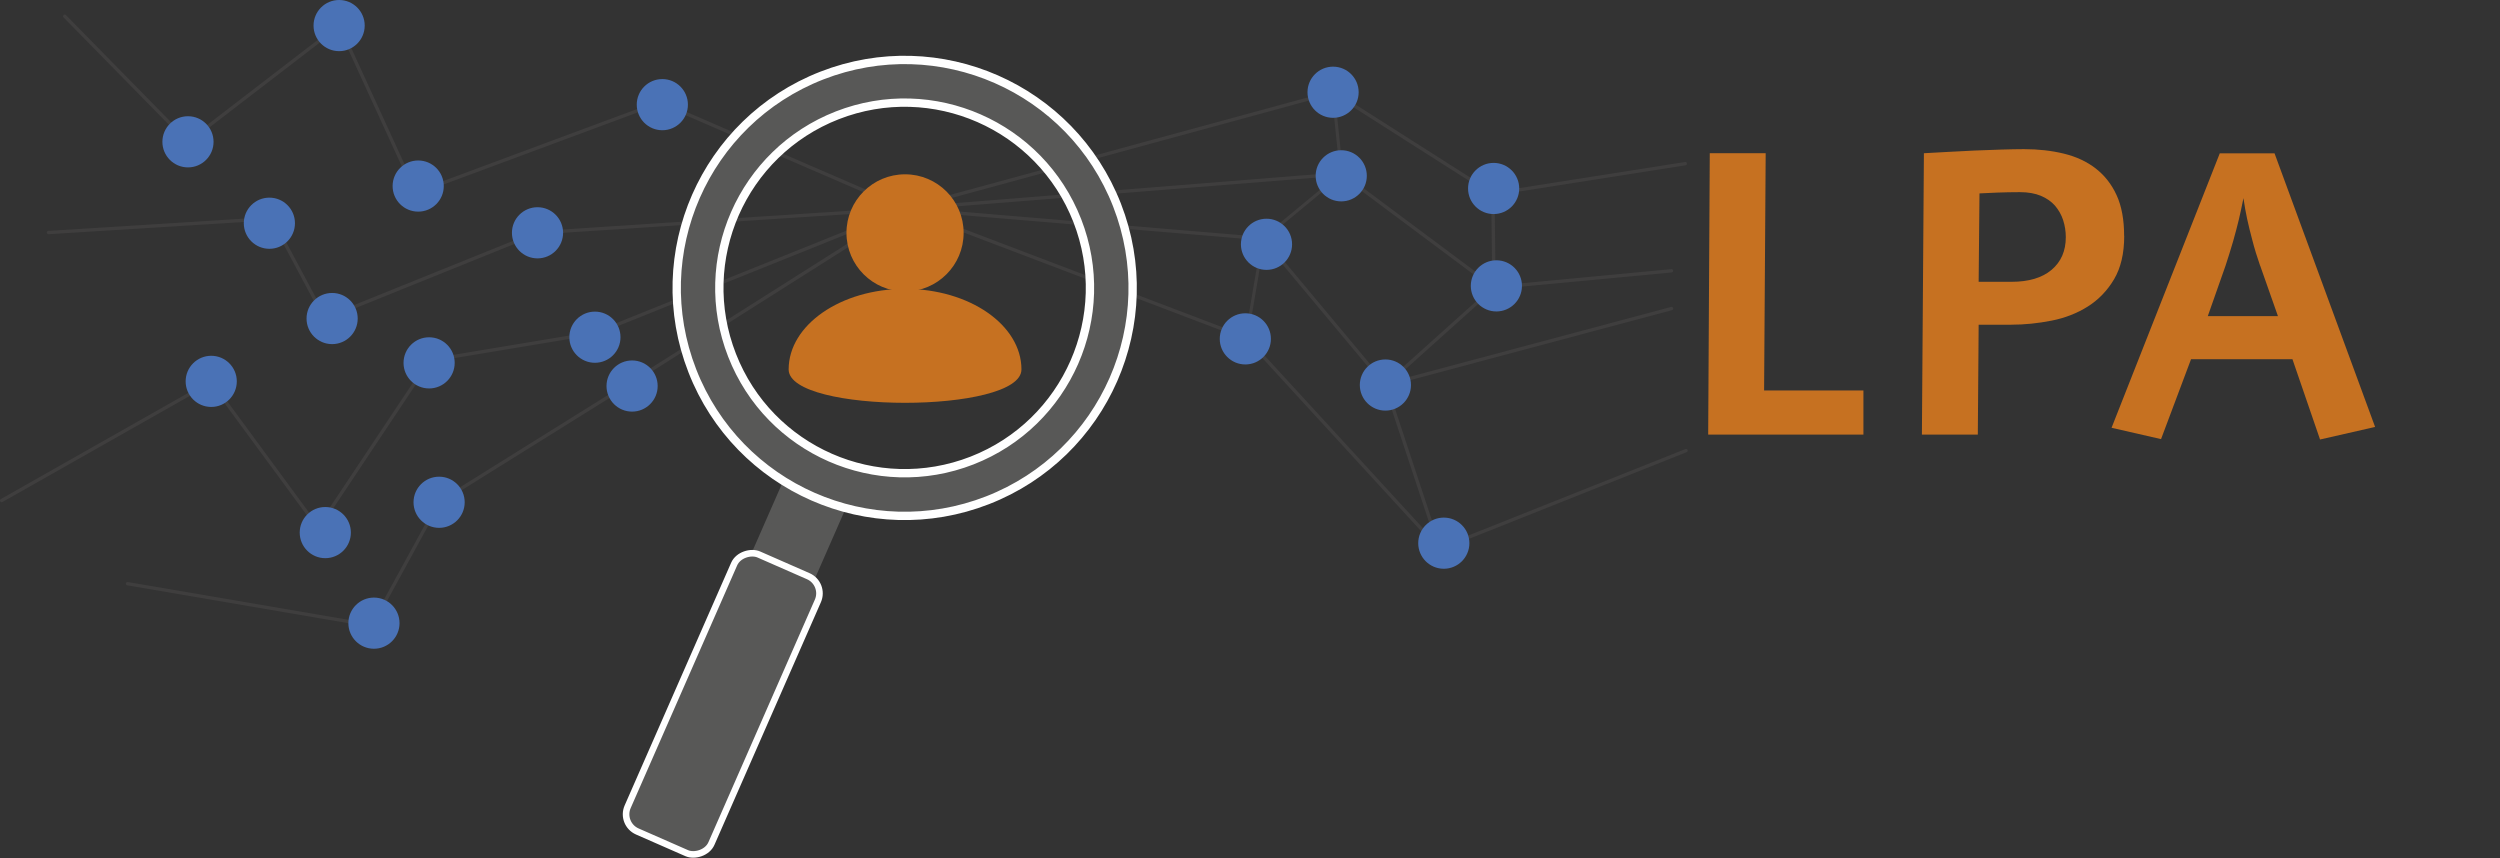 <?xml version="1.0" encoding="UTF-8"?><svg id="Ebene_1" xmlns="http://www.w3.org/2000/svg" viewBox="0 0 300.04 102.97"><rect x="0" y="0" width="300.04" height="102.97" fill="#333333" stroke="none"/><defs><style>.cls-1,.cls-2,.cls-3,.cls-4,.cls-5{stroke-miterlimit:10;}.cls-1,.cls-2,.cls-4,.cls-6{fill:none;}.cls-1,.cls-2,.cls-6{stroke:#3f3e3e;}.cls-1,.cls-6{stroke-width:.4px;}.cls-7{fill:#c67121;}.cls-8{fill:#4a72b6;}.cls-9,.cls-3,.cls-5{fill:#585857;}.cls-2{stroke-width:.37px;}.cls-3,.cls-4{stroke:#fff;}.cls-4{stroke-width:.79px;}.cls-5{stroke:#585857;stroke-width:.74px;}.cls-6{stroke-linecap:round;stroke-linejoin:round;}</style></defs><polyline class="cls-6" points="7.77 1.95 22.56 17.02 40.7 3.07 49.91 23.16 79.21 12.28 108.71 25.05 159.99 11.07 179.17 23.28 202.26 19.64"/><polyline class="cls-6" points="5.82 27.91 32.61 26.23 39.02 38.23 64.51 27.94 108.71 25.05 161.01 20.87 179.3 34.51 200.61 32.5"/><polyline class="cls-2" points="159.99 11.07 161.01 20.87 151.61 28.65 149.58 40.58"/><polyline class="cls-1" points="179.17 23.28 179.3 34.51 166.27 46.21 172.77 65.86"/><polyline class="cls-6" points="15.3 70.05 44.61 75.07 52.7 60.28 76.42 45.49 108.71 25.05 149.58 40.58 172.77 65.86 202.35 54.08"/><polyline class="cls-6" points="200.61 37.03 166.27 46.21 151.61 28.65 108.68 25.05 71.68 39.91 51.58 43.26 38.19 63.35 25.32 45.84 .2 60.07"/><circle class="cls-8" cx="22.56" cy="17.02" r="3.07"/><circle class="cls-8" cx="40.7" cy="3.07" r="3.07"/><circle class="cls-8" cx="50.19" cy="22.33" r="3.07"/><circle class="cls-8" cx="159.99" cy="11.07" r="3.07"/><circle class="cls-8" cx="160.97" cy="21.1" r="3.07"/><circle class="cls-8" cx="152" cy="29.32" r="3.07"/><circle class="cls-8" cx="149.46" cy="40.67" r="3.07"/><circle class="cls-8" cx="173.28" cy="65.19" r="3.07"/><circle class="cls-8" cx="166.27" cy="46.21" r="3.07"/><circle class="cls-8" cx="179.59" cy="34.31" r="3.07"/><circle class="cls-8" cx="179.26" cy="22.62" r="3.07"/><circle class="cls-8" cx="79.49" cy="12.56" r="3.07"/><circle class="cls-8" cx="39.86" cy="38.23" r="3.07"/><circle class="cls-8" cx="32.33" cy="26.79" r="3.07"/><circle class="cls-8" cx="64.51" cy="27.94" r="3.07"/><circle class="cls-8" cx="71.4" cy="40.47" r="3.07"/><circle class="cls-8" cx="75.86" cy="46.33" r="3.07"/><circle class="cls-8" cx="52.7" cy="60.28" r="3.07"/><circle class="cls-8" cx="44.88" cy="74.79" r="3.07"/><circle class="cls-8" cx="39.04" cy="63.92" r="3.07"/><circle class="cls-8" cx="51.5" cy="43.55" r="3.07"/><circle class="cls-8" cx="25.35" cy="45.77" r="3.07"/><circle class="cls-7" cx="108.62" cy="27.95" r="7.03"/><path class="cls-7" d="m122.59,44.34c0,5.34-27.94,5.34-27.94,0s6.25-9.67,13.97-9.67,13.97,4.33,13.97,9.67Z"/><path class="cls-7" d="m205.01,52.16l.19-33.77h6.71l-.19,28.47h11.92v5.3h-18.64Z"/><path class="cls-7" d="m254.94,28.31c0,2.11-.41,3.84-1.22,5.21-.81,1.36-1.86,2.45-3.14,3.26-1.28.81-2.73,1.38-4.35,1.7-1.62.32-3.24.49-4.87.49h-3.89l-.1,13.19h-6.71l.24-33.77c.75-.03,1.65-.08,2.72-.15,1.07-.06,2.17-.12,3.31-.17,1.13-.05,2.23-.09,3.28-.12,1.05-.03,1.95-.05,2.7-.05,1.72,0,3.32.18,4.79.54,1.48.36,2.75.95,3.82,1.78,1.07.83,1.91,1.9,2.51,3.21.6,1.31.9,2.94.9,4.89Zm-7.01.15c0-.71-.11-1.39-.32-2.04-.21-.65-.54-1.22-.97-1.73-.44-.5-1.01-.9-1.7-1.19-.7-.29-1.53-.44-2.51-.44s-1.82.02-2.65.05c-.83.03-1.57.07-2.21.1l-.1,10.61h3.94c2.08,0,3.68-.48,4.82-1.44,1.13-.96,1.7-2.26,1.7-3.92Z"/><path class="cls-7" d="m278.44,52.74l-3.31-9.63h-12.17l-3.6,9.59-5.94-1.36,12.99-32.94h6.57l12.07,32.84-6.62,1.51Zm-7.2-20.88c-.36-1.04-.67-2.04-.92-3.02-.26-.97-.47-1.83-.63-2.58-.16-.75-.31-1.57-.44-2.48-.19.97-.38,1.84-.56,2.6-.18.76-.41,1.62-.68,2.58-.28.96-.58,1.92-.9,2.9l-2.14,6.08h8.42l-2.14-6.08Z"/><rect class="cls-5" x="92.06" y="58.01" width="7.45" height="11.68" transform="translate(33.72 -33.1) rotate(23.69)"/><rect class="cls-9" x="68.59" y="78.96" width="36.3" height="10.98" rx="2.25" ry="2.25" transform="translate(-25.44 129.97) rotate(-66.31)"/><rect class="cls-4" x="68.59" y="78.96" width="36.3" height="10.98" rx="2.25" ry="2.25" transform="translate(-25.44 129.97) rotate(-66.31)"/><path class="cls-3" d="m98.63,9.07c-14.07,5.49-21.03,21.35-15.54,35.43s21.35,21.03,35.43,15.54,21.03-21.35,15.54-35.43c-5.49-14.07-21.35-21.03-35.43-15.54Zm18.03,46.2c-11.44,4.46-24.33-1.19-28.8-12.63s1.19-24.33,12.63-28.8c11.44-4.46,24.33,1.19,28.8,12.63,4.46,11.44-1.19,24.33-12.63,28.8Z"/></svg>